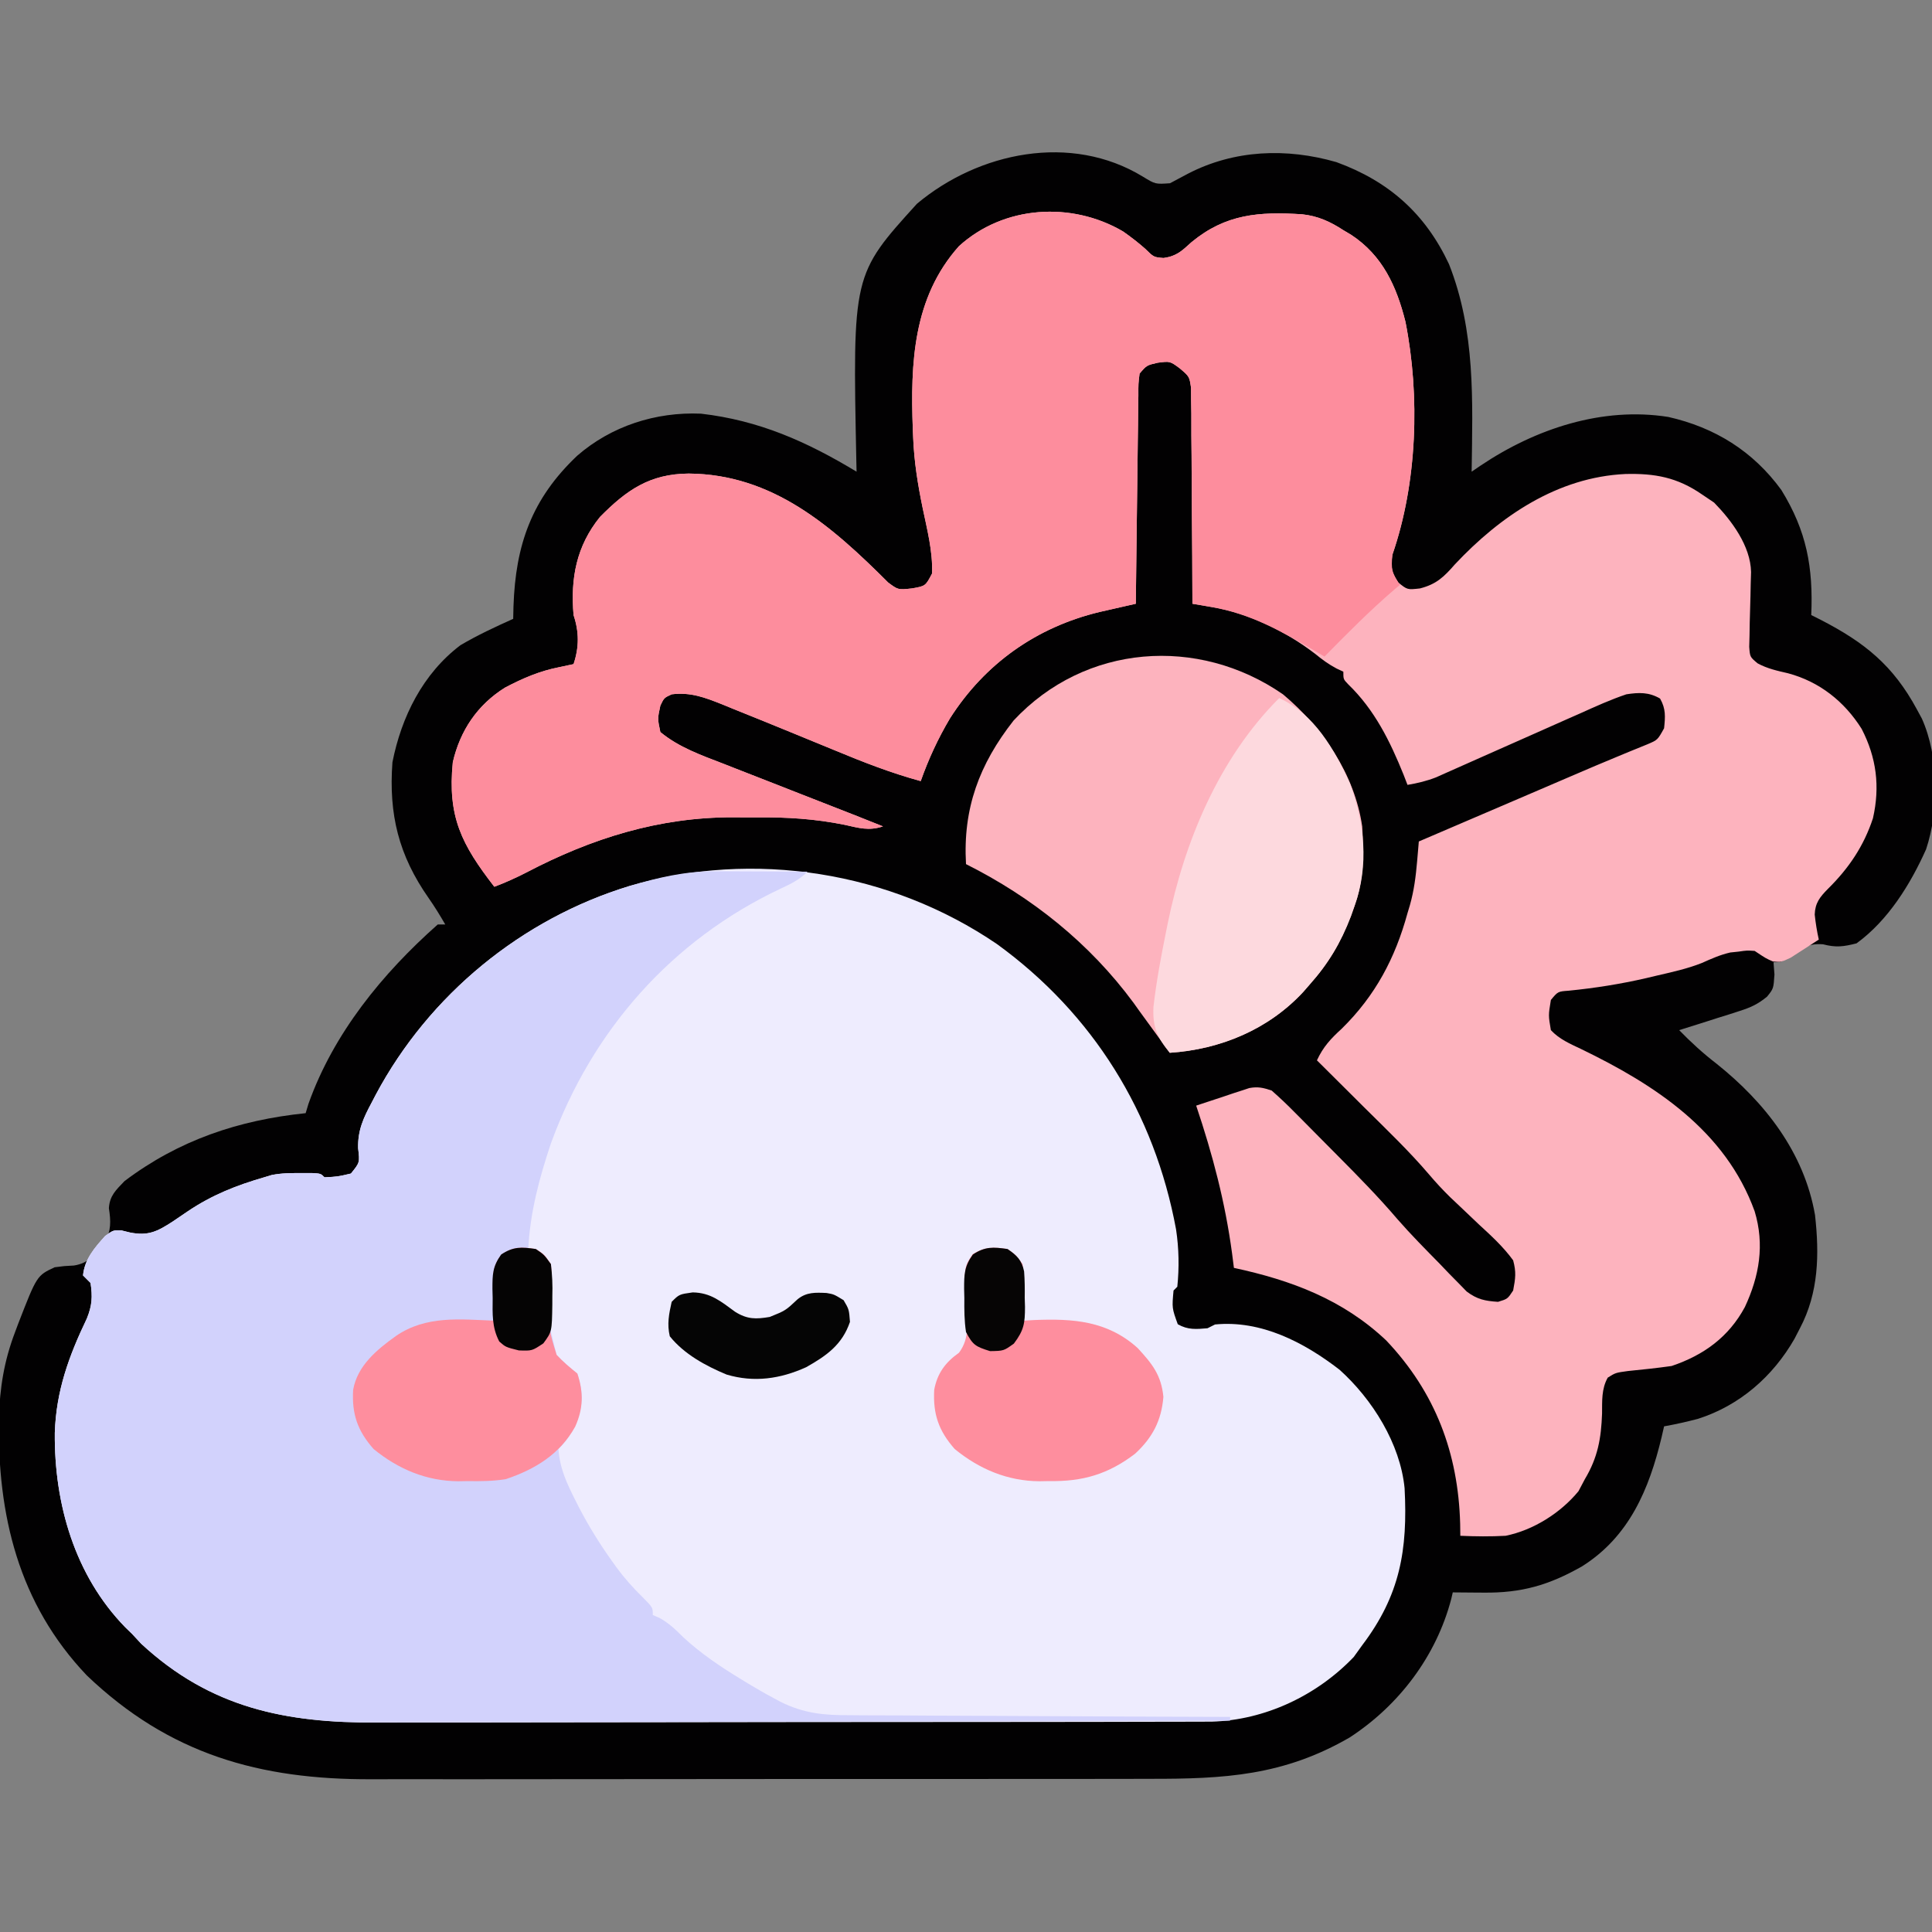 <?xml version="1.0" encoding="UTF-8"?>
<svg version="1.1" xmlns="http://www.w3.org/2000/svg" width="512" height="512">
<rect width="100%" height="100%" fill="#808080" stroke="none"/>
<path d="M0 0 C3.309 2.022 3.309 2.022 7.188 1.75 C8.776 0.905 10.365 0.06 11.953 -0.785 C24.194 -7.123 38.034 -7.672 51.285 -3.848 C65.183 1.218 74.848 9.799 81.125 23.188 C88.17 41.043 87.38 59.326 87.125 78.188 C87.938 77.635 88.752 77.082 89.59 76.512 C104.05 66.823 121.751 60.908 139.254 63.684 C151.555 66.464 161.714 72.746 169.207 83.051 C175.903 93.919 177.668 103.535 177.125 116.188 C177.971 116.612 178.816 117.036 179.688 117.473 C191.311 123.483 198.812 129.505 205.125 141.188 C205.562 141.996 205.999 142.804 206.449 143.637 C210.949 153.695 211.026 167.828 207.562 178.25 C203.39 187.573 197.492 197.1 189.125 203.188 C185.679 204.065 183.698 204.337 180.25 203.438 C176.06 203.102 174.198 204.684 170.859 207.059 C169.125 208.188 169.125 208.188 167.125 208.188 C167.208 209.26 167.29 210.333 167.375 211.438 C167.125 215.188 167.125 215.188 165.421 217.302 C162.99 219.298 161.124 220.163 158.141 221.109 C157.206 221.412 156.271 221.715 155.309 222.027 C153.856 222.478 153.856 222.478 152.375 222.938 C151.391 223.253 150.408 223.569 149.395 223.895 C146.975 224.67 144.552 225.434 142.125 226.188 C145.259 229.411 148.439 232.321 152 235.062 C164.818 245.286 175.251 258.589 178.125 275.188 C179.289 285.576 179.104 295.792 174.125 305.188 C173.651 306.108 173.176 307.028 172.688 307.977 C166.968 317.959 158.168 325.662 147.125 329.188 C144.142 329.975 141.161 330.642 138.125 331.188 C137.906 332.143 137.687 333.098 137.461 334.082 C134.16 347.822 128.916 360.392 116.384 368.284 C107.601 373.284 100.326 375.359 90.312 375.25 C89.13 375.243 89.13 375.243 87.924 375.236 C85.991 375.225 84.058 375.207 82.125 375.188 C81.99 375.77 81.854 376.353 81.715 376.953 C77.744 392.078 67.895 405.105 54.812 413.629 C37.305 423.782 21.534 424.633 1.802 424.592 C-0.653 424.597 -3.109 424.604 -5.564 424.612 C-11.517 424.628 -17.47 424.63 -23.422 424.625 C-28.267 424.621 -33.112 424.623 -37.957 424.628 C-38.65 424.629 -39.342 424.629 -40.056 424.63 C-41.463 424.632 -42.87 424.633 -44.277 424.635 C-57.445 424.648 -70.612 424.643 -83.78 424.632 C-95.788 424.622 -107.797 424.635 -119.805 424.659 C-132.175 424.683 -144.544 424.692 -156.914 424.686 C-163.843 424.682 -170.771 424.684 -177.7 424.702 C-184.221 424.718 -190.742 424.714 -197.264 424.695 C-199.644 424.691 -202.025 424.694 -204.406 424.705 C-234.055 424.826 -258.02 418.081 -279.875 397.188 C-298.013 378.133 -303.566 354.659 -303.18 329.105 C-302.912 320.89 -301.808 313.893 -298.875 306.188 C-298.607 305.47 -298.338 304.753 -298.062 304.015 C-293.098 291.224 -293.098 291.224 -288.379 289.023 C-285.812 288.688 -285.812 288.688 -283.285 288.566 C-279.3 287.94 -277.474 285.549 -275.066 282.477 C-273.413 279.3 -273.477 276.852 -274.02 273.363 C-273.797 270.018 -272.145 268.572 -269.875 266.188 C-255.45 255.311 -239.623 250.03 -221.875 248.188 C-221.626 247.363 -221.377 246.537 -221.121 245.688 C-214.473 227.015 -201.562 211.209 -186.875 198.188 C-186.215 198.188 -185.555 198.188 -184.875 198.188 C-186.261 195.8 -187.682 193.463 -189.27 191.203 C-197.226 179.843 -199.893 169.014 -198.875 155.188 C-196.49 143.139 -190.809 131.716 -180.875 124.188 C-176.374 121.523 -171.642 119.33 -166.875 117.188 C-166.849 116.088 -166.823 114.988 -166.797 113.855 C-166.246 97.588 -161.982 85.395 -149.922 73.969 C-140.884 66.103 -129.118 62.303 -117.121 62.812 C-101.696 64.594 -89.088 70.212 -75.875 78.188 C-75.896 77.282 -75.917 76.377 -75.938 75.444 C-76.932 25.978 -76.932 25.978 -59.875 7.188 C-43.499 -6.532 -19.039 -11.614 0 0 Z " fill="#020102" transform="translate(302.875,46.812)"/>
<path d="M0 0 C25.446 18.488 41.717 44.704 47.425 75.588 C48.187 80.628 48.281 85.717 47.758 90.789 C47.428 91.119 47.098 91.449 46.758 91.789 C46.334 96.45 46.334 96.45 47.883 100.727 C50.581 102.255 52.713 102.048 55.758 101.789 C56.418 101.459 57.078 101.129 57.758 100.789 C69.931 99.592 81.301 105.478 90.758 112.789 C99.449 120.606 106.846 132.394 107.991 144.195 C108.844 160.5 106.813 172.518 96.758 185.789 C95.644 187.336 95.644 187.336 94.508 188.914 C84.745 199.121 71.001 205.649 56.838 206.046 C55.027 206.06 53.217 206.063 51.406 206.056 C49.899 206.063 49.899 206.063 48.361 206.07 C45.012 206.083 41.664 206.081 38.316 206.08 C35.907 206.086 33.498 206.092 31.09 206.1 C25.236 206.116 19.383 206.122 13.529 206.123 C8.765 206.124 4.002 206.128 -0.762 206.135 C-14.296 206.152 -27.83 206.161 -41.364 206.16 C-42.457 206.16 -42.457 206.16 -43.572 206.16 C-44.301 206.16 -45.031 206.16 -45.782 206.159 C-57.589 206.159 -69.395 206.178 -81.201 206.206 C-93.351 206.235 -105.501 206.248 -117.652 206.247 C-124.462 206.246 -131.272 206.251 -138.082 206.273 C-144.494 206.293 -150.905 206.293 -157.316 206.278 C-159.659 206.276 -162.002 206.281 -164.344 206.293 C-188.525 206.41 -208.468 202.409 -226.805 185.414 C-227.609 184.548 -228.413 183.682 -229.242 182.789 C-229.835 182.213 -230.428 181.637 -231.039 181.043 C-244.445 167.299 -249.888 148.31 -249.718 129.5 C-249.349 118.375 -246.012 109.195 -241.223 99.203 C-239.827 95.768 -239.698 93.442 -240.242 89.789 C-240.902 89.129 -241.562 88.469 -242.242 87.789 C-241.792 83.427 -239.212 80.485 -236.367 77.324 C-234.242 75.789 -234.242 75.789 -232.117 75.848 C-231.354 76.035 -230.591 76.221 -229.805 76.414 C-224.93 77.39 -222.541 76.127 -218.54 73.552 C-217.171 72.624 -215.803 71.696 -214.435 70.766 C-208.025 66.465 -201.68 63.95 -194.242 61.789 C-193.571 61.587 -192.899 61.384 -192.207 61.176 C-189.633 60.669 -187.176 60.657 -184.555 60.664 C-183.581 60.661 -182.608 60.659 -181.605 60.656 C-179.242 60.789 -179.242 60.789 -178.242 61.789 C-174.762 61.613 -174.762 61.613 -171.242 60.789 C-168.885 57.877 -168.885 57.877 -169.336 54.09 C-169.449 49.347 -167.955 46.097 -165.742 41.977 C-165.381 41.282 -165.019 40.588 -164.646 39.873 C-150.524 13.415 -126 -6.697 -97.382 -15.423 C-64.541 -25.038 -28.296 -19.296 0 0 Z " fill="#EEECFE" transform="translate(264.242,250.211)"/>
<path d="M0 0 C2.045 1.432 3.945 2.899 5.82 4.543 C8.142 6.836 8.142 6.836 10.746 7.039 C14.207 6.552 15.561 5.188 18.133 2.855 C27.182 -4.63 36.037 -5.278 47.468 -4.543 C51.663 -4.08 54.888 -2.614 58.383 -0.332 C59.076 0.08 59.77 0.493 60.484 0.918 C68.777 6.384 72.487 14.534 74.84 23.93 C78.738 43.586 77.997 66.639 71.383 85.668 C70.903 89.03 71.065 90.186 72.945 93.043 C75.353 94.982 75.353 94.982 78.688 94.609 C83.082 93.49 85.065 91.519 87.945 88.23 C99.953 75.436 115.166 65.12 133.138 64.283 C140.949 64.089 146.859 65.169 153.383 69.668 C154.992 70.751 154.992 70.751 156.633 71.855 C161.297 76.625 166.299 83.347 166.433 90.256 C166.402 91.268 166.371 92.281 166.34 93.324 C166.319 94.429 166.297 95.534 166.275 96.672 C166.222 99.003 166.157 101.334 166.08 103.664 C166.054 105.321 166.054 105.321 166.027 107.012 C166 108.024 165.973 109.037 165.945 110.08 C166.145 112.774 166.145 112.774 168.171 114.463 C170.769 115.878 173.376 116.43 176.242 117.094 C184.55 119.322 191.163 124.546 195.738 131.824 C199.663 139.42 200.65 147.102 198.734 155.516 C196.303 162.904 192.317 168.791 186.785 174.242 C184.66 176.403 183.407 177.958 183.301 181.035 C183.543 183.289 183.887 185.457 184.383 187.668 C182.809 188.704 181.224 189.721 179.633 190.73 C178.31 191.583 178.31 191.583 176.961 192.453 C174.383 193.668 174.383 193.668 172.242 193.477 C170.383 192.668 170.383 192.668 167.383 190.668 C165.326 190.53 165.326 190.53 163.133 190.855 C162.406 190.932 161.679 191.008 160.93 191.086 C158.238 191.701 155.909 192.747 153.396 193.868 C149.511 195.412 145.446 196.286 141.383 197.23 C140.465 197.448 139.548 197.666 138.602 197.89 C131.801 199.456 125.062 200.521 118.121 201.211 C115.245 201.418 115.245 201.418 113.383 203.668 C112.706 207.754 112.706 207.754 113.383 211.668 C115.624 214.071 118.441 215.272 121.383 216.668 C140.959 226.139 159.652 238.303 167.383 259.668 C170.056 268.518 168.639 276.808 164.797 285.039 C160.523 292.985 153.897 297.801 145.383 300.668 C141.522 301.224 137.661 301.615 133.781 302.008 C130.522 302.455 130.522 302.455 128.449 303.758 C126.764 306.776 126.98 309.923 126.945 313.293 C126.707 319.88 125.818 324.923 122.383 330.668 C121.826 331.72 121.269 332.772 120.695 333.855 C115.968 339.605 108.746 344.18 101.383 345.668 C97.368 345.891 93.398 345.849 89.383 345.668 C89.369 344.615 89.354 343.562 89.34 342.477 C88.829 323.786 82.792 307.675 69.758 293.914 C58.241 283.022 44.564 277.943 29.383 274.668 C29.224 273.421 29.066 272.175 28.902 270.891 C27.067 257.239 23.763 244.708 19.383 231.668 C21.962 230.801 24.546 229.949 27.133 229.105 C27.862 228.859 28.592 228.612 29.344 228.357 C30.053 228.129 30.762 227.9 31.492 227.664 C32.142 227.449 32.791 227.235 33.46 227.013 C35.797 226.593 37.133 226.925 39.383 227.668 C41.579 229.595 43.614 231.527 45.652 233.609 C46.252 234.21 46.851 234.812 47.468 235.431 C48.737 236.706 50.001 237.985 51.263 239.267 C53.171 241.206 55.089 243.134 57.01 245.061 C62.411 250.497 67.749 255.937 72.725 261.77 C76.304 265.867 80.133 269.727 83.945 273.605 C84.77 274.467 85.594 275.329 86.443 276.217 C87.25 277.035 88.056 277.853 88.887 278.695 C89.607 279.435 90.327 280.175 91.069 280.937 C93.88 283.039 95.908 283.434 99.383 283.668 C101.902 282.904 101.902 282.904 103.383 280.668 C104.002 277.389 104.228 275.807 103.383 272.668 C100.769 269.071 97.587 266.168 94.32 263.168 C92.619 261.556 90.92 259.941 89.223 258.324 C88.387 257.533 87.551 256.743 86.689 255.928 C84.711 253.99 82.892 252.026 81.102 249.918 C75.76 243.651 69.785 237.965 63.945 232.168 C62.724 230.952 61.504 229.736 60.283 228.52 C57.319 225.566 54.352 222.616 51.383 219.668 C53.073 216.034 55.043 213.952 58.008 211.23 C66.862 202.517 72.13 192.579 75.383 180.668 C75.596 179.962 75.808 179.255 76.027 178.527 C77.115 174.677 77.593 170.908 77.934 166.922 C78.062 165.444 78.062 165.444 78.193 163.936 C78.255 163.187 78.318 162.439 78.383 161.668 C108.734 148.66 108.734 148.66 112.039 147.244 C114.2 146.318 116.361 145.39 118.521 144.461 C123.01 142.532 127.501 140.609 132.022 138.755 C132.683 138.481 133.344 138.208 134.025 137.926 C135.686 137.241 137.351 136.565 139.017 135.891 C141.67 134.761 141.67 134.761 143.383 131.668 C143.704 128.58 143.87 126.528 142.32 123.793 C139.337 122.061 136.699 122.155 133.383 122.668 C129.23 124.068 125.273 125.862 121.281 127.664 C120.127 128.172 118.972 128.68 117.782 129.204 C114.726 130.551 111.674 131.908 108.625 133.272 C104.326 135.192 100.02 137.096 95.712 138.996 C93.422 140.008 91.135 141.025 88.85 142.048 C87.812 142.508 86.774 142.969 85.705 143.443 C84.795 143.849 83.886 144.256 82.949 144.675 C80.428 145.651 78.045 146.225 75.383 146.668 C75.043 145.785 74.702 144.902 74.352 143.992 C70.76 135.098 66.67 126.765 59.645 119.992 C58.383 118.668 58.383 118.668 58.383 116.668 C57.795 116.395 57.207 116.121 56.602 115.84 C54.448 114.702 52.765 113.454 50.883 111.918 C43.016 105.896 33.36 101.194 23.57 99.543 C22.594 99.375 21.619 99.208 20.613 99.035 C19.509 98.853 19.509 98.853 18.383 98.668 C18.381 97.925 18.38 97.182 18.378 96.417 C18.361 89.413 18.319 82.41 18.251 75.406 C18.216 71.806 18.191 68.205 18.187 64.604 C18.183 61.129 18.155 57.654 18.109 54.178 C18.09 52.209 18.096 50.239 18.102 48.269 C18.082 47.068 18.062 45.867 18.042 44.63 C18.032 43.044 18.032 43.044 18.022 41.427 C17.588 38.462 17.588 38.462 15.041 36.288 C12.447 34.371 12.447 34.371 9.195 34.793 C6.28 35.461 6.28 35.461 4.383 37.668 C4.051 40.338 4.051 40.338 4.064 43.495 C4.044 44.716 4.024 45.937 4.004 47.195 C3.992 48.532 3.98 49.87 3.969 51.207 C3.95 52.572 3.93 53.937 3.91 55.301 C3.859 58.895 3.819 62.489 3.782 66.083 C3.742 69.749 3.691 73.416 3.641 77.082 C3.544 84.277 3.459 91.473 3.383 98.668 C2.508 98.866 1.634 99.063 0.732 99.267 C-0.425 99.531 -1.581 99.795 -2.773 100.066 C-3.916 100.326 -5.059 100.586 -6.236 100.853 C-22.944 104.88 -36.606 114.53 -45.867 129.043 C-49.049 134.411 -51.537 139.797 -53.617 145.668 C-61.436 143.53 -68.829 140.658 -76.305 137.543 C-78.687 136.564 -81.07 135.586 -83.453 134.609 C-84.645 134.12 -85.837 133.63 -87.065 133.125 C-92.512 130.89 -97.963 128.668 -103.43 126.48 C-104.842 125.901 -104.842 125.901 -106.282 125.31 C-110.85 123.494 -114.609 122.053 -119.617 122.668 C-121.637 123.604 -121.637 123.604 -122.617 125.668 C-123.367 129.125 -123.367 129.125 -122.617 132.668 C-117.627 136.788 -111.688 138.827 -105.707 141.145 C-104.662 141.556 -103.617 141.967 -102.54 142.391 C-99.214 143.698 -95.885 144.996 -92.555 146.293 C-90.312 147.173 -88.069 148.053 -85.826 148.934 C-80.887 150.873 -75.945 152.806 -71 154.733 C-68.535 155.7 -66.075 156.682 -63.617 157.668 C-67.376 158.921 -70.028 158.085 -73.77 157.254 C-81.597 155.658 -89.127 155.204 -97.099 155.277 C-99.183 155.293 -101.266 155.277 -103.35 155.258 C-123.019 155.227 -140.83 160.826 -158.156 169.898 C-160.948 171.326 -163.684 172.572 -166.617 173.668 C-175.293 162.458 -179.051 155.133 -177.617 140.668 C-175.681 132.278 -171.124 125.492 -163.812 120.91 C-159.11 118.433 -154.655 116.506 -149.43 115.48 C-147.542 115.078 -147.542 115.078 -145.617 114.668 C-144.126 110.195 -144.126 106.141 -145.617 101.668 C-146.45 91.903 -144.878 83.411 -138.617 75.668 C-131.602 68.558 -125.448 64.252 -115.117 64.168 C-92.8 64.353 -77.185 78.1 -62.242 93.043 C-59.609 95 -59.609 95 -55.93 94.605 C-52.357 93.982 -52.357 93.982 -50.617 90.668 C-50.372 84.84 -51.944 78.898 -53.117 73.23 C-54.392 67.024 -55.364 61.005 -55.617 54.668 C-55.65 53.89 -55.682 53.113 -55.716 52.312 C-56.349 34.952 -55.67 17.549 -43.492 3.918 C-31.657 -6.885 -13.683 -8.023 0 0 Z " fill="#FDB3BE" transform="translate(297.617,61.332)"/>
<path d="M0 0 C0.703 0.001 1.406 0.003 2.131 0.004 C4.362 0.01 6.593 0.022 8.824 0.035 C10.343 0.04 11.862 0.045 13.381 0.049 C17.091 0.06 20.801 0.077 24.512 0.098 C22.331 2.279 20.124 3.308 17.358 4.609 C-11.464 18.201 -32.577 42.154 -43.488 72.098 C-46.556 81.274 -49.019 90.398 -49.488 100.098 C-48.87 100.386 -48.251 100.675 -47.613 100.973 C-45.488 102.098 -45.488 102.098 -43.488 104.098 C-43.372 106.125 -43.372 106.125 -43.539 108.605 C-44.403 118.654 -44.403 118.654 -41.973 128.16 C-40.243 130.016 -38.462 131.517 -36.488 133.098 C-34.745 138.329 -34.954 142.484 -37.363 147.41 C-38.599 149.74 -39.602 151.211 -41.488 153.098 C-41.188 158.084 -39.281 162.208 -37.051 166.598 C-36.701 167.29 -36.351 167.983 -35.991 168.697 C-33.434 173.608 -30.574 178.213 -27.363 182.723 C-26.968 183.278 -26.573 183.833 -26.166 184.404 C-24.032 187.297 -21.757 189.876 -19.184 192.371 C-16.488 195.098 -16.488 195.098 -16.488 197.098 C-15.913 197.346 -15.338 197.595 -14.746 197.852 C-12.162 199.278 -10.46 200.957 -8.363 203.035 C-3.725 207.295 1.202 210.634 6.574 213.91 C7.318 214.366 8.061 214.821 8.827 215.291 C11.039 216.613 13.229 217.899 15.512 219.098 C16.411 219.585 16.411 219.585 17.329 220.082 C23.579 223.198 28.899 223.678 35.815 223.644 C36.908 223.654 38.002 223.664 39.129 223.675 C42.716 223.704 46.303 223.706 49.891 223.707 C52.389 223.722 54.887 223.739 57.385 223.757 C63.271 223.796 69.157 223.818 75.043 223.831 C82.408 223.849 89.773 223.893 97.139 223.938 C110.263 224.013 123.387 224.064 136.512 224.098 C136.512 224.428 136.512 224.758 136.512 225.098 C105.318 225.189 74.124 225.26 42.93 225.302 C39.24 225.307 35.55 225.312 31.861 225.317 C30.759 225.319 30.759 225.319 29.635 225.321 C17.77 225.338 5.905 225.369 -5.96 225.406 C-18.15 225.444 -30.341 225.466 -42.532 225.474 C-50.043 225.479 -57.555 225.497 -65.066 225.529 C-70.843 225.553 -76.62 225.555 -82.397 225.55 C-84.755 225.551 -87.112 225.559 -89.469 225.574 C-113.706 225.725 -133.667 221.761 -152.051 204.723 C-152.855 203.856 -153.66 202.99 -154.488 202.098 C-155.081 201.521 -155.674 200.945 -156.285 200.352 C-169.691 186.608 -175.134 167.619 -174.964 148.808 C-174.595 137.684 -171.258 128.503 -166.469 118.512 C-165.073 115.076 -164.944 112.75 -165.488 109.098 C-166.148 108.438 -166.808 107.778 -167.488 107.098 C-167.038 102.736 -164.458 99.793 -161.613 96.633 C-159.488 95.098 -159.488 95.098 -157.363 95.156 C-156.6 95.343 -155.837 95.53 -155.051 95.723 C-150.176 96.699 -147.787 95.435 -143.786 92.861 C-142.417 91.933 -141.049 91.004 -139.681 90.075 C-133.271 85.774 -126.926 83.259 -119.488 81.098 C-118.817 80.895 -118.145 80.693 -117.453 80.484 C-114.879 79.978 -112.423 79.966 -109.801 79.973 C-108.828 79.97 -107.854 79.968 -106.852 79.965 C-104.488 80.098 -104.488 80.098 -103.488 81.098 C-100.008 80.922 -100.008 80.922 -96.488 80.098 C-94.131 77.185 -94.131 77.185 -94.582 73.398 C-94.695 68.655 -93.201 65.406 -90.988 61.285 C-90.627 60.591 -90.265 59.897 -89.892 59.181 C-75.77 32.724 -51.246 12.611 -22.628 3.886 C-14.972 1.644 -8.028 -0.032 0 0 Z " fill="#D2D2FC" transform="translate(189.488,230.902)"/>
<path d="M0 0 C2.045 1.432 3.945 2.899 5.82 4.543 C8.142 6.836 8.142 6.836 10.746 7.039 C14.207 6.552 15.561 5.188 18.133 2.855 C27.182 -4.63 36.037 -5.278 47.468 -4.543 C51.663 -4.08 54.888 -2.614 58.383 -0.332 C59.076 0.08 59.77 0.493 60.484 0.918 C68.777 6.384 72.487 14.534 74.84 23.93 C78.746 43.629 77.947 66.592 71.383 85.668 C71.026 89.507 71.171 90.35 73.383 93.668 C72.945 94.034 72.506 94.4 72.055 94.777 C65.478 100.391 59.446 106.514 53.383 112.668 C52.488 112.137 51.594 111.606 50.672 111.059 C41.938 105.93 33.684 101.312 23.582 99.566 C22.116 99.31 22.116 99.31 20.62 99.048 C19.513 98.86 19.513 98.86 18.383 98.668 C18.381 97.925 18.38 97.182 18.378 96.417 C18.361 89.413 18.319 82.41 18.251 75.406 C18.216 71.806 18.191 68.205 18.187 64.604 C18.183 61.129 18.155 57.654 18.109 54.178 C18.09 52.209 18.096 50.239 18.102 48.269 C18.082 47.068 18.062 45.867 18.042 44.63 C18.032 43.044 18.032 43.044 18.022 41.427 C17.588 38.462 17.588 38.462 15.041 36.288 C12.447 34.371 12.447 34.371 9.195 34.793 C6.28 35.461 6.28 35.461 4.383 37.668 C4.051 40.338 4.051 40.338 4.064 43.495 C4.044 44.716 4.024 45.937 4.004 47.195 C3.992 48.532 3.98 49.87 3.969 51.207 C3.95 52.572 3.93 53.937 3.91 55.301 C3.859 58.895 3.819 62.489 3.782 66.083 C3.742 69.749 3.691 73.416 3.641 77.082 C3.544 84.277 3.459 91.473 3.383 98.668 C2.508 98.866 1.634 99.063 0.732 99.267 C-0.425 99.531 -1.581 99.795 -2.773 100.066 C-3.916 100.326 -5.059 100.586 -6.236 100.853 C-22.944 104.88 -36.606 114.53 -45.867 129.043 C-49.049 134.411 -51.537 139.797 -53.617 145.668 C-61.436 143.53 -68.829 140.658 -76.305 137.543 C-78.687 136.564 -81.07 135.586 -83.453 134.609 C-84.645 134.12 -85.837 133.63 -87.065 133.125 C-92.512 130.89 -97.963 128.668 -103.43 126.48 C-104.842 125.901 -104.842 125.901 -106.282 125.31 C-110.85 123.494 -114.609 122.053 -119.617 122.668 C-121.637 123.604 -121.637 123.604 -122.617 125.668 C-123.367 129.125 -123.367 129.125 -122.617 132.668 C-117.627 136.788 -111.688 138.827 -105.707 141.145 C-104.662 141.556 -103.617 141.967 -102.54 142.391 C-99.214 143.698 -95.885 144.996 -92.555 146.293 C-90.312 147.173 -88.069 148.053 -85.826 148.934 C-80.887 150.873 -75.945 152.806 -71 154.733 C-68.535 155.7 -66.075 156.682 -63.617 157.668 C-67.376 158.921 -70.028 158.085 -73.77 157.254 C-81.597 155.658 -89.127 155.204 -97.099 155.277 C-99.183 155.293 -101.266 155.277 -103.35 155.258 C-123.019 155.227 -140.83 160.826 -158.156 169.898 C-160.948 171.326 -163.684 172.572 -166.617 173.668 C-175.293 162.458 -179.051 155.133 -177.617 140.668 C-175.681 132.278 -171.124 125.492 -163.812 120.91 C-159.11 118.433 -154.655 116.506 -149.43 115.48 C-147.542 115.078 -147.542 115.078 -145.617 114.668 C-144.126 110.195 -144.126 106.141 -145.617 101.668 C-146.45 91.903 -144.878 83.411 -138.617 75.668 C-131.602 68.558 -125.448 64.252 -115.117 64.168 C-92.8 64.353 -77.185 78.1 -62.242 93.043 C-59.609 95 -59.609 95 -55.93 94.605 C-52.357 93.982 -52.357 93.982 -50.617 90.668 C-50.372 84.84 -51.944 78.898 -53.117 73.23 C-54.392 67.024 -55.364 61.005 -55.617 54.668 C-55.65 53.89 -55.682 53.113 -55.716 52.312 C-56.349 34.952 -55.67 17.549 -43.492 3.918 C-31.657 -6.885 -13.683 -8.023 0 0 Z " fill="#FD8D9D" transform="translate(297.617,61.332)"/>
<path d="M0 0 C10.565 8.85 18.96 21.111 21 35 C21.444 42.229 21.466 49.142 19 56 C18.67 56.936 18.34 57.872 18 58.836 C15.311 65.859 12.004 71.402 7 77 C6.455 77.626 5.909 78.253 5.348 78.898 C-3.879 88.842 -16.613 94.122 -30 95 C-30.496 94.31 -30.993 93.621 -31.504 92.91 C-33.657 89.931 -35.828 86.965 -38 84 C-38.527 83.26 -39.054 82.52 -39.598 81.758 C-51.276 65.928 -66.486 53.793 -84 45 C-84.843 30.277 -80.516 18.581 -71.379 6.934 C-52.429 -13.379 -22.481 -15.544 0 0 Z " fill="#FDB3BE" transform="translate(340,184)"/>
<path d="M0 0 C9.365 4.253 14.629 13.6 18.75 22.625 C22.619 33.072 23.84 44.319 20 55 C19.67 55.936 19.34 56.872 19 57.836 C16.311 64.859 13.004 70.402 8 76 C7.455 76.626 6.909 77.253 6.348 77.898 C-2.879 87.842 -15.613 93.122 -29 94 C-32.303 89.974 -33.586 87.243 -33.324 81.855 C-32.565 75.171 -31.332 68.59 -30 62 C-29.855 61.277 -29.711 60.553 -29.562 59.808 C-25.108 37.995 -15.978 15.978 0 0 Z " fill="#FDD9DE" transform="translate(339,185)"/>
<path d="M0 0 C2.23 1.391 2.23 1.391 4 4 C4.322 7.433 4.035 10.815 3.812 14.25 C3.445 21.377 3.445 21.377 5.508 28.055 C7.24 29.913 9.023 31.417 11 33 C12.668 38.005 12.595 42.25 10.438 47.062 C6.397 54.367 -0.222 58.415 -8 61 C-11.357 61.524 -14.608 61.563 -18 61.5 C-19.257 61.523 -19.257 61.523 -20.539 61.547 C-28.974 61.495 -36.47 58.342 -43 53 C-47.249 48.167 -48.788 43.75 -48.414 37.32 C-47.264 30.875 -42.093 26.634 -37 23 C-29.086 17.602 -20.157 18.622 -11 19 C-11.046 17.964 -11.093 16.927 -11.141 15.859 C-11.178 14.49 -11.215 13.12 -11.25 11.75 C-11.284 11.068 -11.317 10.386 -11.352 9.684 C-11.418 6.242 -11.262 4.358 -9.203 1.547 C-5.988 -0.711 -3.832 -0.547 0 0 Z " fill="#FE8E9E" transform="translate(142,331)"/>
<path d="M0 0 C2.203 1.547 2.203 1.547 4 4 C4.291 6.737 4.383 9.039 4.25 11.75 C4.232 12.447 4.214 13.145 4.195 13.863 C4.148 15.576 4.077 17.288 4 19 C5.524 18.913 5.524 18.913 7.078 18.824 C17.357 18.412 26.435 18.996 34.48 26.23 C38.336 30.413 40.744 33.386 41.312 39.188 C40.799 45.448 38.431 49.986 33.812 54.25 C26.673 59.696 19.912 61.665 11 61.5 C9.743 61.523 9.743 61.523 8.461 61.547 C0.026 61.495 -7.47 58.342 -14 53 C-18.25 48.165 -19.771 43.758 -19.426 37.328 C-18.625 32.952 -16.451 30.022 -12.859 27.492 C-9.877 23.494 -10.738 19.327 -11 14.5 C-11.528 4.778 -11.528 4.778 -9.219 1.375 C-5.963 -0.643 -3.749 -0.536 0 0 Z " fill="#FE8E9E" transform="translate(267,331)"/>
<path d="M0 0 C4.807 0.07 7.502 2.411 11.273 5.152 C14.486 7.153 16.758 7.125 20.438 6.5 C24.6 4.821 24.6 4.821 27.812 1.812 C30.189 -0.107 32.532 0.025 35.492 0.156 C37.438 0.5 37.438 0.5 40 2.062 C41.438 4.5 41.438 4.5 41.688 7.812 C39.648 13.83 35.504 16.779 30.07 19.828 C23.237 22.928 16.267 23.94 8.988 21.77 C3.453 19.467 -2.275 16.359 -6.062 11.625 C-6.826 8.382 -6.278 5.719 -5.562 2.5 C-3.562 0.5 -3.562 0.5 0 0 Z " fill="#050505" transform="translate(183.562,342.5)"/>
<path d="M0 0 C2.468 1.664 3.788 2.965 4.397 5.935 C4.576 8.282 4.595 10.584 4.562 12.938 C4.586 13.736 4.61 14.535 4.635 15.357 C4.624 19.684 4.372 21.506 1.691 25.062 C-1 27 -1 27 -4.625 27.062 C-8.462 25.855 -9.164 25.482 -11 22 C-11.461 18.993 -11.464 16.038 -11.438 13 C-11.457 12.193 -11.477 11.386 -11.498 10.555 C-11.495 6.72 -11.465 4.651 -9.191 1.469 C-5.971 -0.69 -3.785 -0.541 0 0 Z " fill="#060505" transform="translate(267,331)"/>
<path d="M0 0 C2.195 1.5 2.195 1.5 4 4 C4.346 6.98 4.471 9.537 4.375 12.5 C4.374 13.259 4.372 14.019 4.371 14.801 C4.259 21.907 4.259 21.907 2 25 C-1 27 -1 27 -4.5 26.875 C-8 26 -8 26 -9.691 24.508 C-11.663 20.73 -11.474 17.199 -11.438 13 C-11.457 12.193 -11.477 11.386 -11.498 10.555 C-11.495 6.72 -11.465 4.651 -9.191 1.469 C-5.971 -0.69 -3.785 -0.541 0 0 Z " fill="#050404" transform="translate(142,331)"/>
</svg>
